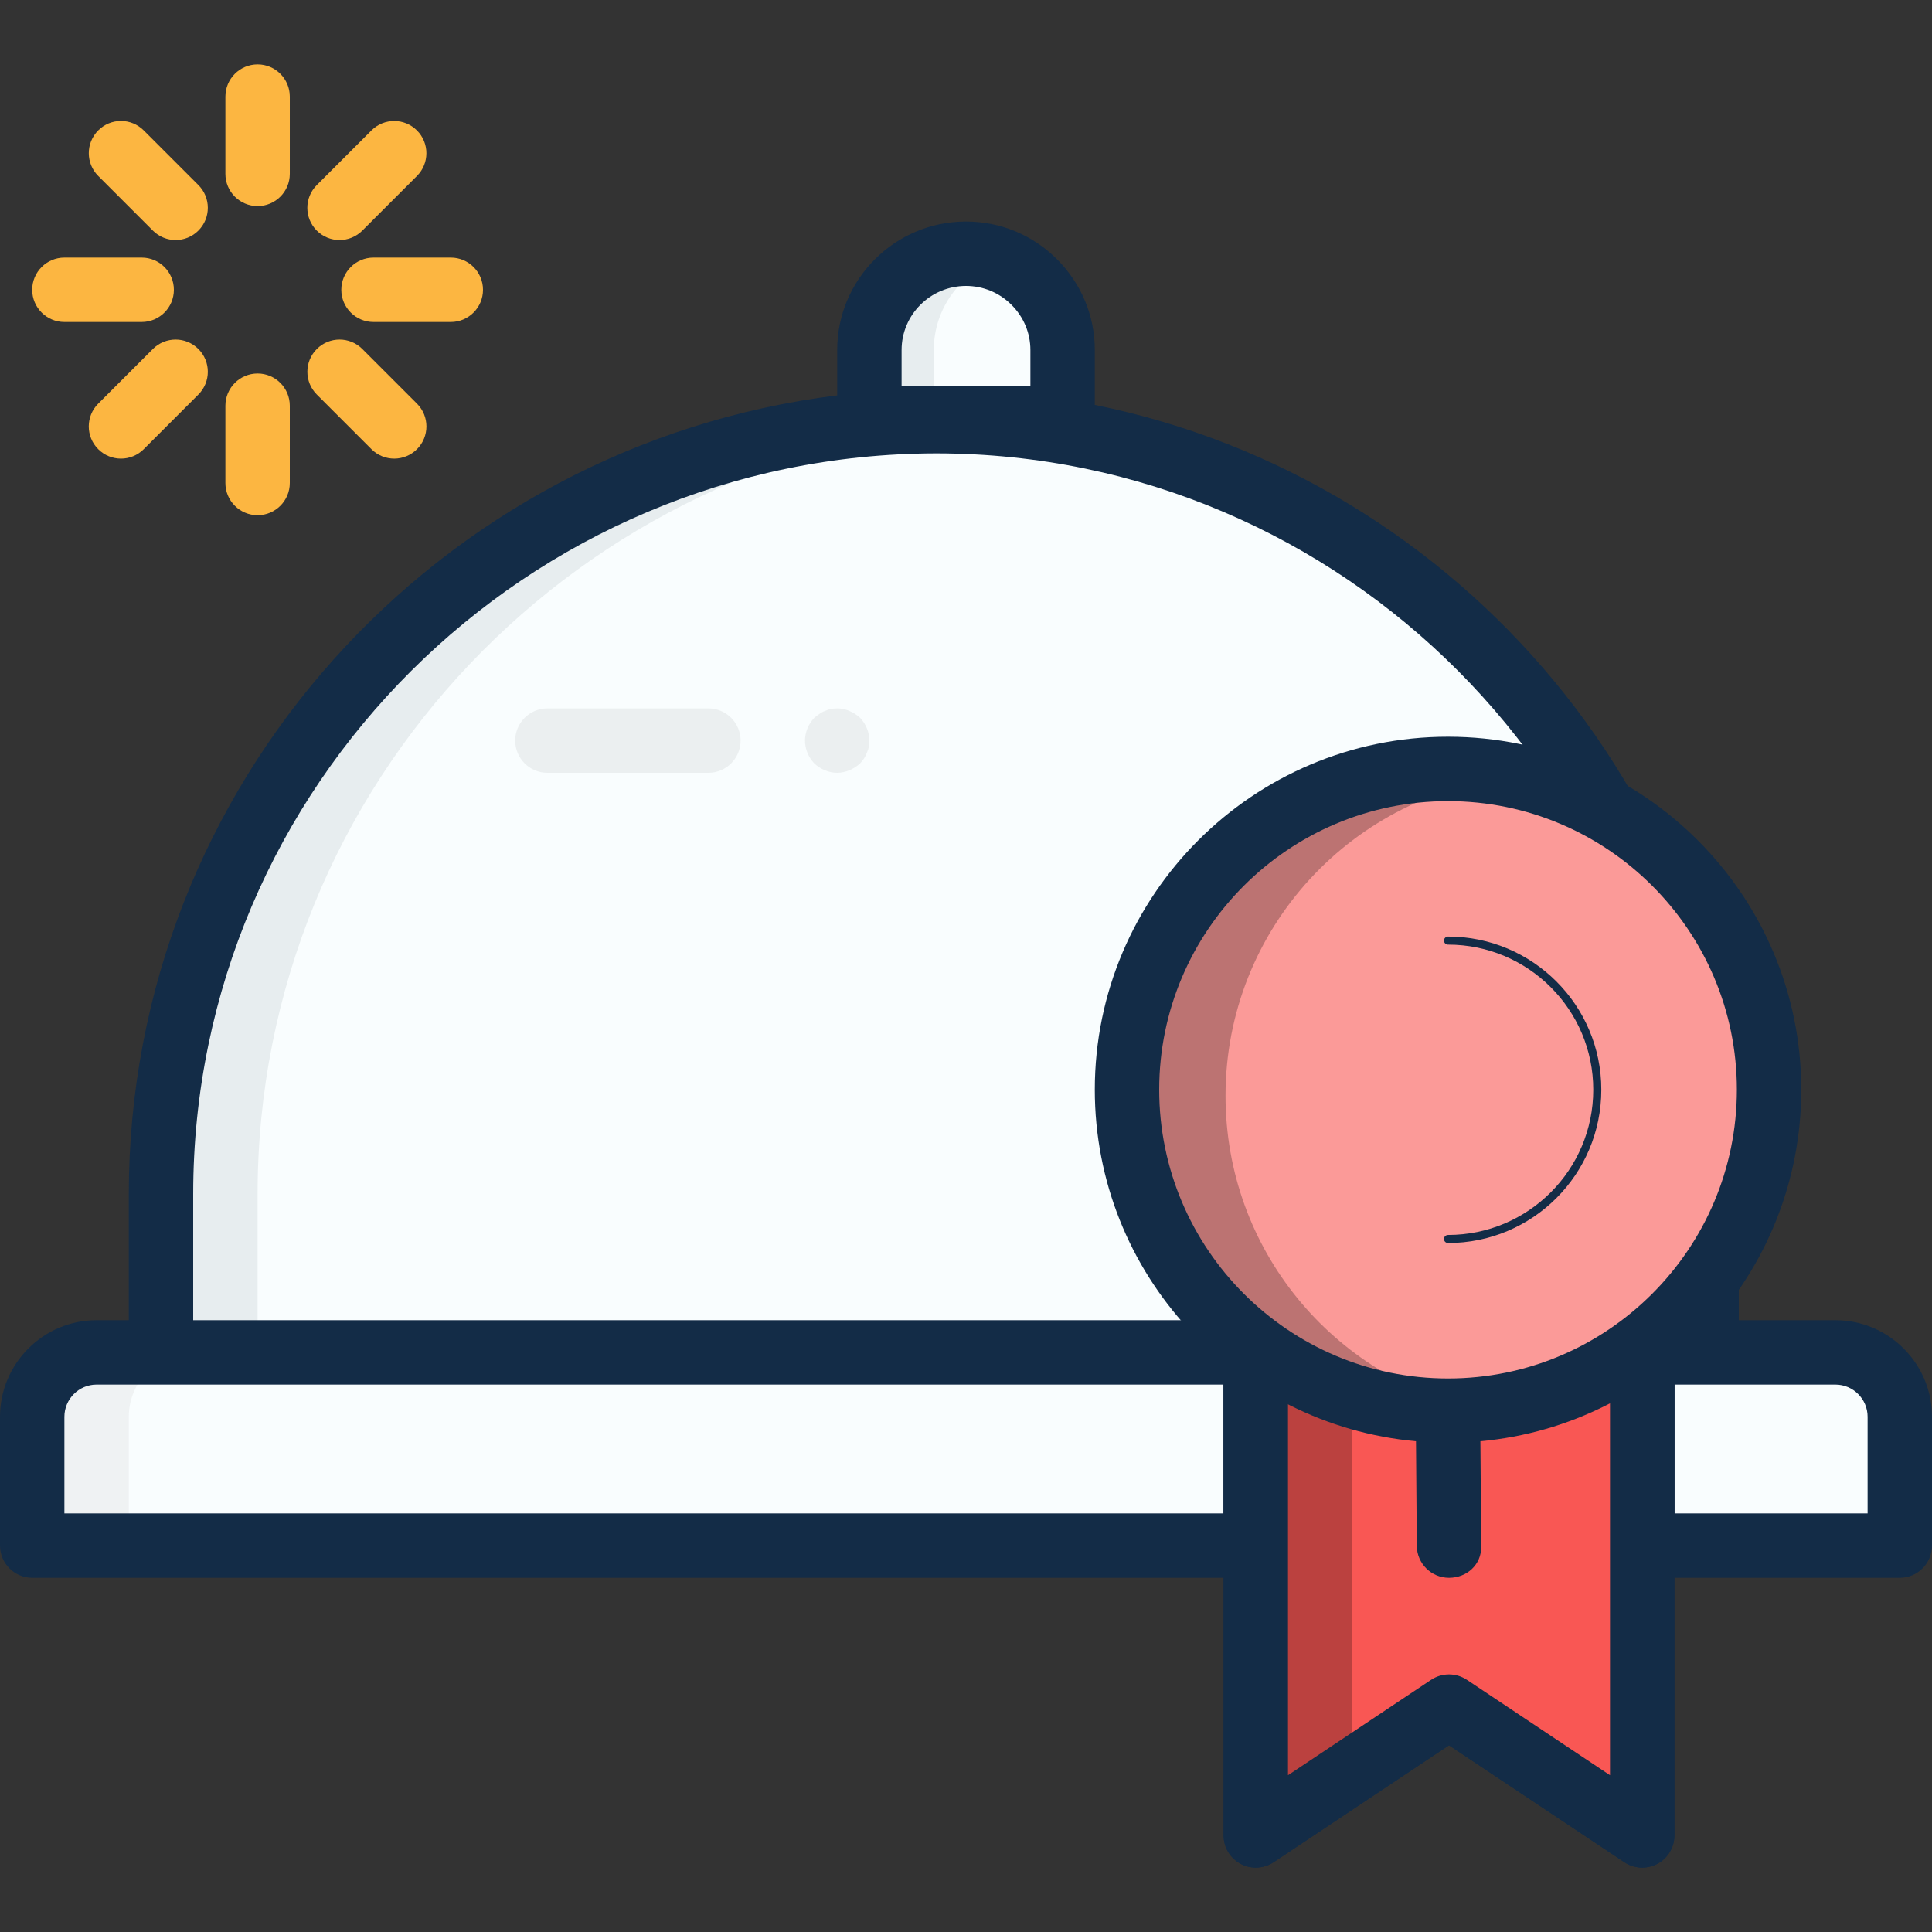 <?xml version="1.0" encoding="iso-8859-1"?>
<!-- Uploaded to: SVG Repo, www.svgrepo.com, Generator: SVG Repo Mixer Tools -->
<svg version="1.1" id="Layer_1" xmlns="http://www.w3.org/2000/svg" xmlns:xlink="http://www.w3.org/1999/xlink" 
	 viewBox="0 0 480 480" xml:space="preserve">
<rect x="0" y="0" width="480" height="480" fill="#333333" stroke="none"/>
<path style="fill:#F9FDFE;" d="M424,296.64V336H40v-39.36c0-105.92,86.72-191.84,192.64-192C338.56,104.72,424,190.72,424,296.64z"
	/>
<path style="fill:#E7EDEF;" d="M244.688,105.064c-3.992-0.248-8-0.424-12.048-0.424C126.72,104.8,40,190.72,40,296.64V336h24v-39.36
	C64,194.736,144.28,111.384,244.688,105.064z"/>
<path style="fill:#F9FDFE;" d="M264,86.96V104h-48V86.96c0-13.2,10.72-23.92,24-23.92c6.64,0,12.64,2.72,16.96,7.04
	C261.28,74.4,264,80.32,264,86.96z"/>
<path style="fill:#E7EDEF;" d="M247.976,64.512c-2.504-0.896-5.16-1.472-7.976-1.472c-13.28,0-24,10.72-24,23.92V104h16V86.96
	C232,76.576,238.68,67.816,247.976,64.512z"/>
<g>
	<path style="fill:#EBEFF0;" d="M176,192h-40c-4.416,0-8-3.584-8-8s3.584-8,8-8h40c4.416,0,8,3.584,8,8S180.416,192,176,192z"/>
	<path style="fill:#EBEFF0;" d="M208,192c-2.08,0-4.16-0.88-5.68-2.32c-1.44-1.52-2.32-3.52-2.32-5.68c0-2.08,0.88-4.16,2.32-5.68
		c0.4-0.32,0.8-0.64,1.28-0.96c0.4-0.32,0.88-0.56,1.36-0.72c0.48-0.24,0.96-0.4,1.44-0.48c1.6-0.32,3.2-0.16,4.64,0.48
		c0.96,0.4,1.84,0.96,2.64,1.68c1.44,1.52,2.32,3.6,2.32,5.68c0,0.56-0.08,1.04-0.16,1.6c-0.08,0.48-0.24,0.96-0.48,1.44
		c-0.16,0.48-0.4,0.96-0.72,1.44c-0.24,0.4-0.64,0.8-0.96,1.2c-0.8,0.72-1.68,1.28-2.64,1.68C210.08,191.76,209.04,192,208,192z"/>
</g>
<path style="fill:#F9FDFE;" d="M312,336v48H8v-32c0-8.8,7.2-16,16-16H312z"/>
<path style="fill:#EFF2F3;" d="M48,336H24c-8.8,0-16,7.2-16,16v32h24v-32C32,343.2,39.2,336,48,336z"/>
<path style="fill:#F9FDFE;" d="M472,352v32h-64v-48h48C464.8,336,472,343.2,472,352z"/>
<path style="fill:#132C47;" d="M456,328h-24v-31.36c0-96.688-68.856-177.6-160-196.04V86.96c0-8.488-3.336-16.488-9.384-22.544
	C256.56,58.368,248.528,55.04,240,55.04c-17.648,0-32,14.32-32,31.92v11.272c-99.04,12.288-176,96.6-176,198.408V328h-8
	c-13.232,0-24,10.768-24,24v32c0,4.416,3.584,8,8,8h304c4.416,0,8-3.584,8-8v-40h80v40c0,4.416,3.584,8,8,8h64c4.416,0,8-3.584,8-8
	v-32C480,338.768,469.232,328,456,328z M224,86.96c0-8.784,7.176-15.92,16-15.92c4.256,0,8.272,1.664,11.304,4.696
	C254.336,78.76,256,82.752,256,86.96V96h-32V86.96z M48,296.64c0-101.304,82.832-183.848,184.632-184
	C333.744,112.712,416,195.256,416,296.64V328h-8h-96H48V296.64z M304,376H16v-24c0-4.408,3.592-8,8-8h16h264V376z M464,376h-48v-32
	h8h32c4.408,0,8,3.592,8,8V376z"/>
<polygon style="fill:#F95754;" points="408,336 408,456 360,424 312,456 312,336 360,336 "/>
<path style="fill:#132C47;" d="M408,464c-1.552,0-3.096-0.448-4.44-1.344L360,433.616l-43.56,29.04
	c-2.464,1.632-5.624,1.792-8.208,0.4C305.624,461.664,304,458.952,304,456V336c0-4.416,3.584-8,8-8h96c4.416,0,8,3.584,8,8v120
	c0,2.952-1.624,5.664-4.224,7.056C410.592,463.688,409.296,464,408,464z M360,416c1.544,0,3.096,0.448,4.44,1.344L400,441.048V344
	h-80v97.048l35.56-23.704C356.904,416.448,358.456,416,360,416z"/>
<polygon style="fill:#F95754;" points="408,336 408,456 360,424 312,456 312,336 360,336 "/>
<polygon style="fill:#BB413F;" points="336,336 312,336 312,456 336,440 "/>
<path style="fill:#132C47;" d="M408,464c-1.552,0-3.096-0.448-4.44-1.344L360,433.616l-43.56,29.04
	c-2.464,1.632-5.624,1.792-8.208,0.4C305.624,461.664,304,458.952,304,456V336c0-4.416,3.584-8,8-8h96c4.416,0,8,3.584,8,8v120
	c0,2.952-1.624,5.664-4.224,7.056C410.592,463.688,409.296,464,408,464z M360,416c1.544,0,3.096,0.448,4.44,1.344L400,441.048V344
	h-80v97.048l35.56-23.704C356.904,416.448,358.456,416,360,416z"/>
<path style="fill:#FB9A98;" d="M359.76,191.04c44,0,79.76,35.68,79.76,79.68c0,44.08-35.76,79.76-79.76,79.76
	c-44.08,0-79.76-35.68-79.76-79.76C280,226.72,315.68,191.04,359.76,191.04z"/>
<path style="fill:#BC7372;" d="M304.48,272.24c0-41.52,31.776-75.592,72.4-79.312c-5.52-1.208-11.24-1.888-17.12-1.888
	c-44.08,0-79.76,35.68-79.76,79.68c0,44.08,35.68,79.76,79.76,79.76c2.48,0,4.92-0.152,7.336-0.368
	C331.28,342.272,304.48,310.432,304.48,272.24z"/>
<path style="fill:none;stroke:#132C47;stroke-width:2;stroke-linecap:round;stroke-linejoin:round;stroke-miterlimit:10;" d="
	M359.752,233.688c20.456,0,37.088,16.592,37.088,37.048c0,20.496-16.632,37.088-37.088,37.088"/>
<path style="fill:#132C47;" d="M447.52,270.72c0-48.344-39.368-87.68-87.76-87.68S272,222.368,272,270.72
	c0,45.704,35.136,83.32,79.8,87.36l0.2,25.976c0.032,4.4,3.608,7.944,8,7.944c0.016,0,0.04,0,0.056,0
	c4.416-0.032,7.976-3.264,7.944-7.68l-0.2-26.24C412.432,353.992,447.52,316.392,447.52,270.72z M359.76,342.48
	c-39.568,0-71.76-32.192-71.76-71.76c0-39.52,32.192-71.68,71.76-71.68s71.76,32.16,71.76,71.68
	C431.52,310.288,399.328,342.48,359.76,342.48z"/>
<g>
	<path style="fill:#FCB641;" d="M64,51.2c-4.416,0-8-3.584-8-8V24c0-4.416,3.584-8,8-8s8,3.584,8,8v19.2
		C72,47.616,68.416,51.2,64,51.2z"/>
	<path style="fill:#FCB641;" d="M64,128c-4.416,0-8-3.584-8-8v-19.2c0-4.416,3.584-8,8-8s8,3.584,8,8V120
		C72,124.416,68.416,128,64,128z"/>
	<path style="fill:#FCB641;" d="M112,80H92.8c-4.416,0-8-3.584-8-8s3.584-8,8-8H112c4.416,0,8,3.584,8,8S116.416,80,112,80z"/>
	<path style="fill:#FCB641;" d="M35.2,80H16c-4.416,0-8-3.584-8-8s3.584-8,8-8h19.2c4.416,0,8,3.584,8,8S39.616,80,35.2,80z"/>
	<path style="fill:#FCB641;" d="M97.944,113.944c-2.048,0-4.096-0.784-5.656-2.344L78.712,98.024c-3.128-3.128-3.128-8.184,0-11.312
		s8.184-3.128,11.312,0l13.576,13.576c3.128,3.128,3.128,8.184,0,11.312C102.032,113.16,99.992,113.944,97.944,113.944z"/>
	<path style="fill:#FCB641;" d="M43.64,59.64c-2.048,0-4.096-0.784-5.656-2.344L24.4,43.712c-3.12-3.12-3.12-8.184,0-11.312
		s8.184-3.128,11.312,0l13.576,13.576c3.128,3.128,3.128,8.184,0,11.312C47.728,58.856,45.68,59.64,43.64,59.64z"/>
	<path style="fill:#FCB641;" d="M30.056,113.944c-2.048,0-4.096-0.784-5.656-2.344c-3.128-3.128-3.128-8.184,0-11.312l13.576-13.576
		c3.128-3.128,8.184-3.128,11.312,0s3.128,8.184,0,11.312L35.712,111.6C34.152,113.16,32.104,113.944,30.056,113.944z"/>
	<path style="fill:#FCB641;" d="M84.36,59.64c-2.048,0-4.096-0.784-5.656-2.344c-3.128-3.128-3.128-8.184,0-11.312L92.28,32.408
		c3.128-3.128,8.184-3.128,11.312,0s3.128,8.184,0,11.312L90.016,57.296C88.456,58.856,86.408,59.64,84.36,59.64z"/>
</g>
</svg>
